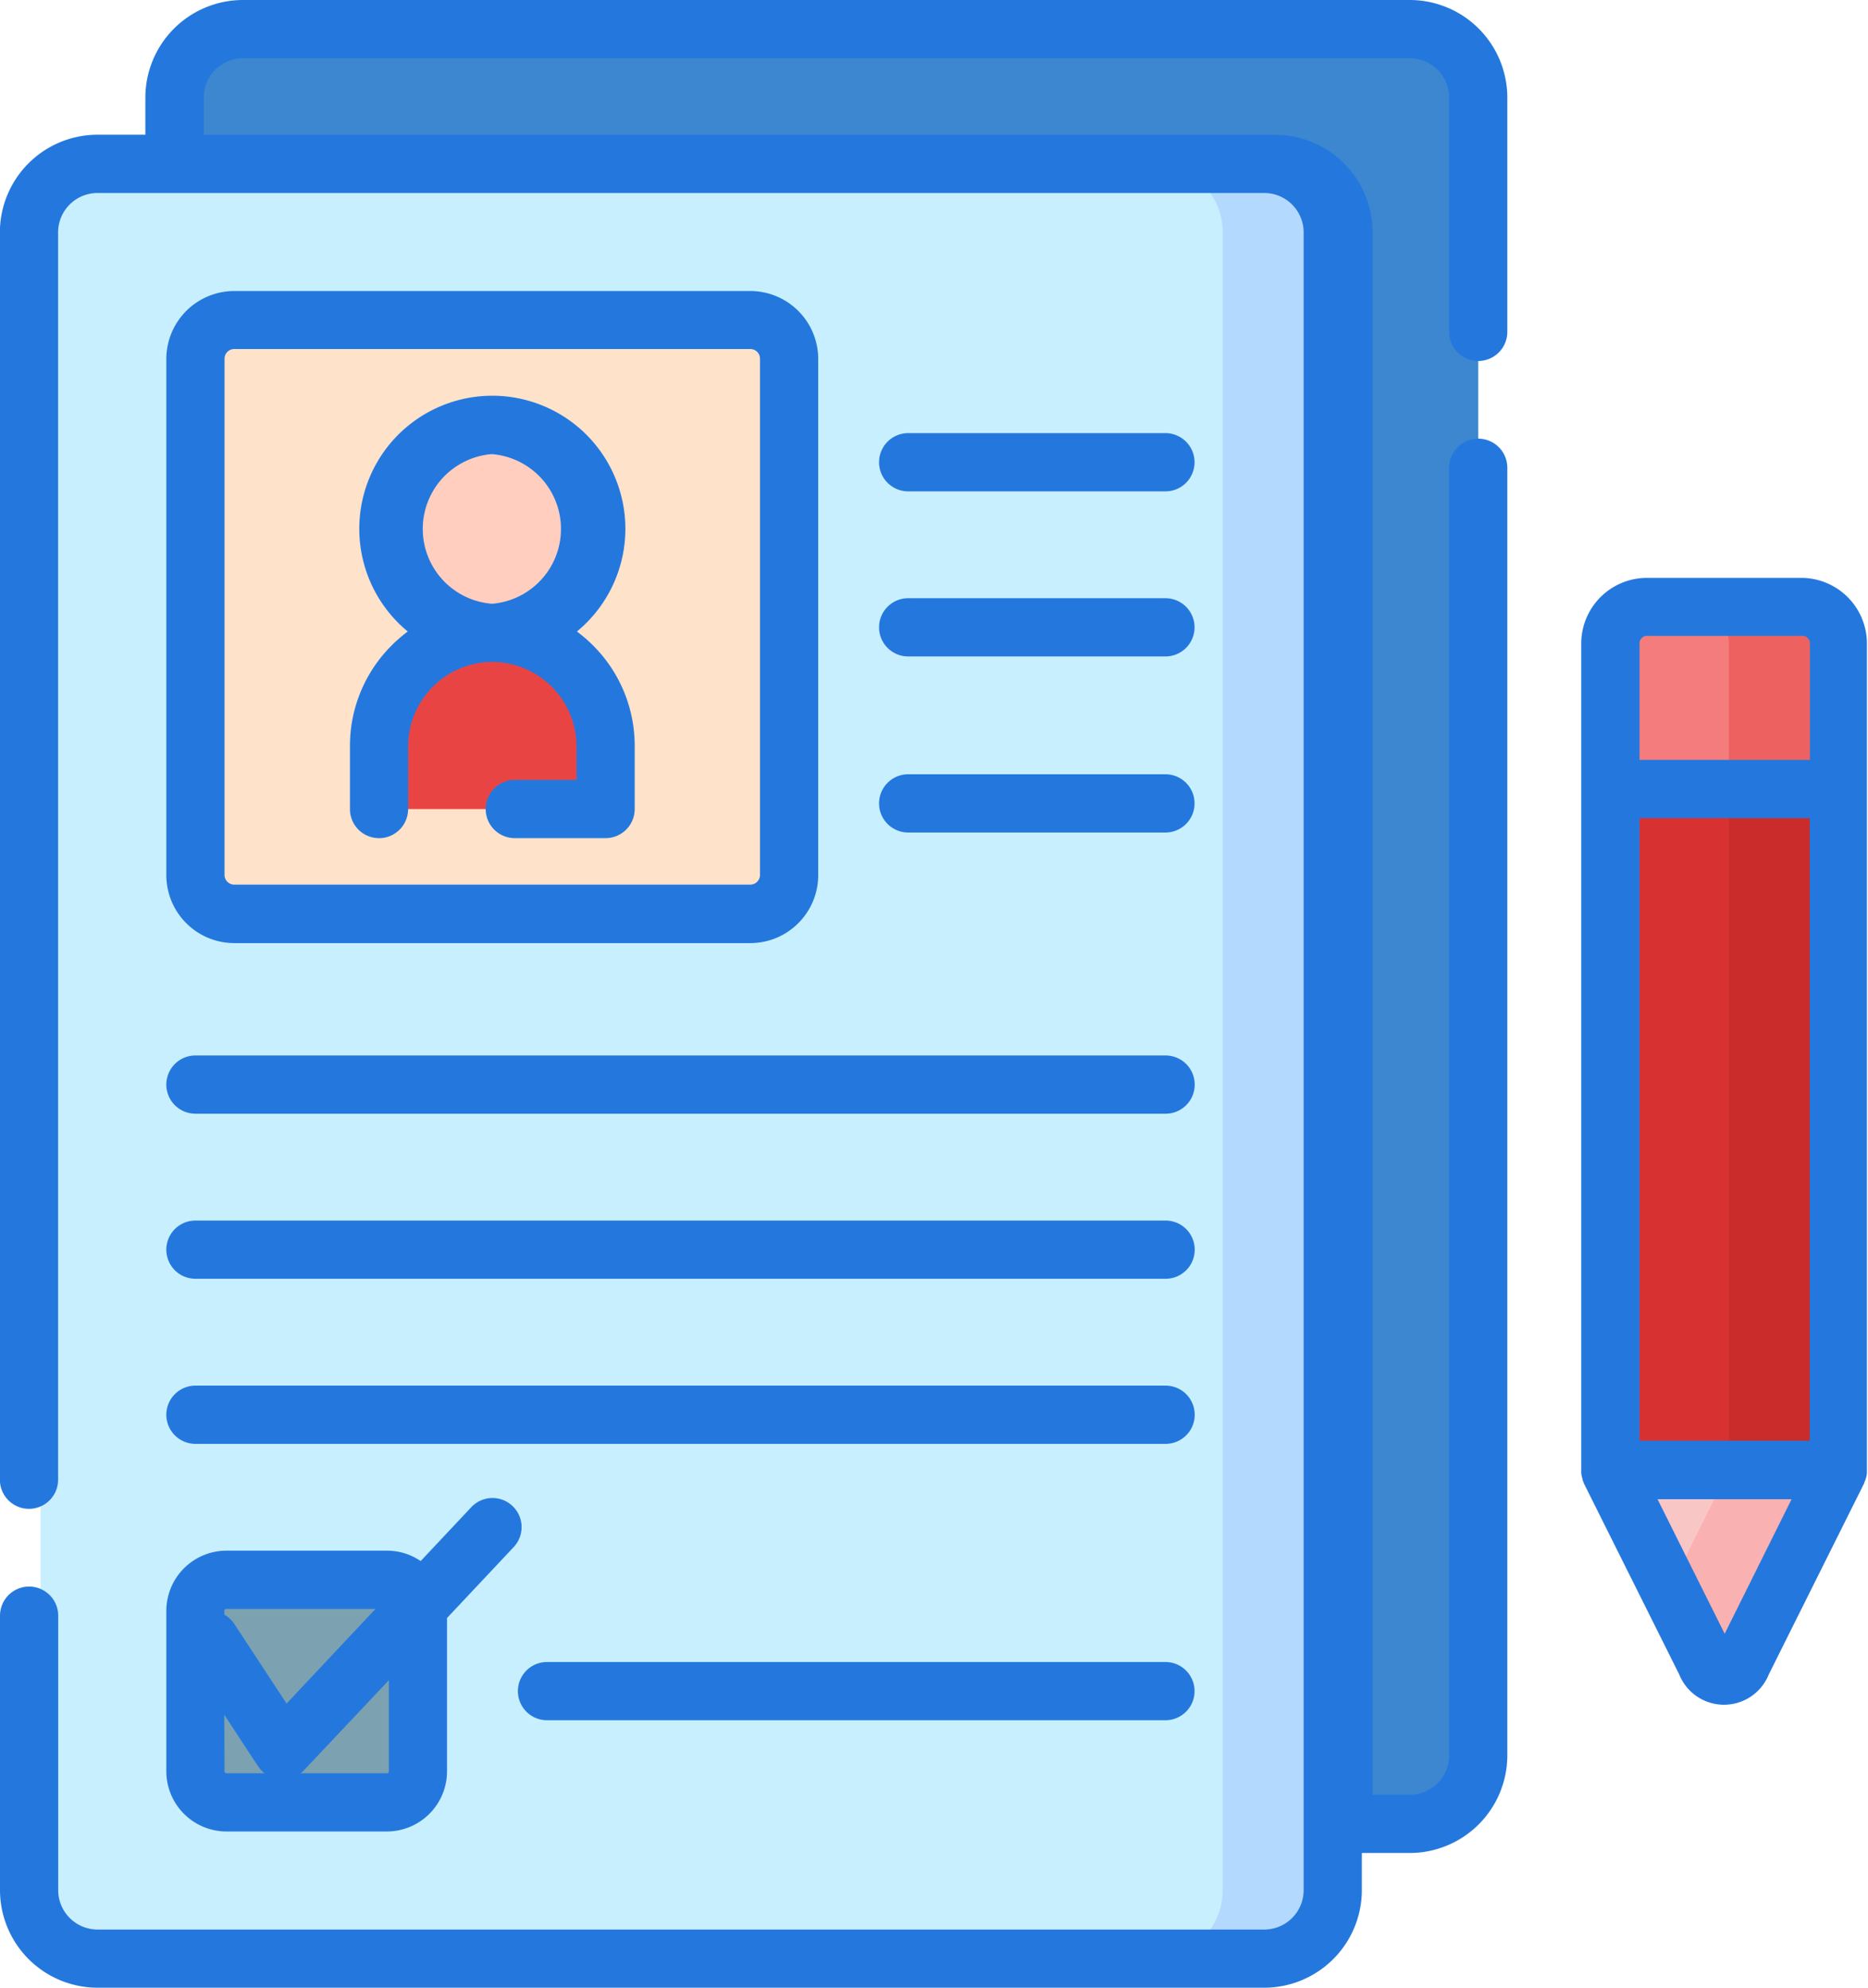 <svg xmlns="http://www.w3.org/2000/svg" width="34.85" height="37.076" viewBox="0 0 34.85 37.076">
  <g id="registration" transform="translate(-15.368)">
    <g id="Сгруппировать_465" data-name="Сгруппировать 465" transform="translate(16.124 0.543)">
      <path id="Контур_575" data-name="Контур 575" d="M48.85,75.685H27.083a1.277,1.277,0,0,1-1.277-1.277V43.486a1.277,1.277,0,0,1,1.277-1.277H48.85a1.277,1.277,0,0,1,1.277,1.277V74.408A1.277,1.277,0,0,1,48.85,75.685Z" transform="translate(-25.806 -39.696)" fill="#c8effe"/>
      <g id="Сгруппировать_464" data-name="Сгруппировать 464" transform="translate(29.29 10.775)">
        <path id="Контур_576" data-name="Контур 576" d="M0,0H12.7V4.261H0Z" transform="translate(4.261 3.399) rotate(90)" fill="#d83131"/>
        <path id="Контур_577" data-name="Контур 577" d="M430.29,156.978v2.717h4.261v-2.717a.682.682,0,0,0-.682-.682h-2.9A.682.682,0,0,0,430.29,156.978Z" transform="translate(-430.29 -156.296)" fill="#f47c7c"/>
        <path id="Контур_578" data-name="Контур 578" d="M434.551,378.614H430.29l1.782,3.57a.365.365,0,0,0,.7,0Z" transform="translate(-430.29 -362.515)" fill="#f9c6c6"/>
        <path id="Контур_579" data-name="Контур 579" d="M0,0H12.7V4.261H0Z" transform="translate(4.261 3.399) rotate(90)" fill="#d83131"/>
        <path id="Контур_580" data-name="Контур 580" d="M430.29,156.978v2.717h4.261v-2.717a.682.682,0,0,0-.682-.682h-2.9A.682.682,0,0,0,430.29,156.978Z" transform="translate(-430.29 -156.296)" fill="#f47c7c"/>
        <path id="Контур_581" data-name="Контур 581" d="M434.551,378.614H430.29l1.782,3.57a.365.365,0,0,0,.7,0Z" transform="translate(-430.29 -362.515)" fill="#f9c6c6"/>
        <path id="Контур_582" data-name="Контур 582" d="M460.786,203.233h2.053v12.7h-2.053Z" transform="translate(-458.578 -199.834)" fill="#ca2c2c"/>
        <path id="Контур_583" data-name="Контур 583" d="M453.425,156.3h-2.053a.682.682,0,0,1,.682.682v2.717h2.053v-2.717A.682.682,0,0,0,453.425,156.3Z" transform="translate(-449.845 -156.296)" fill="#ee6161"/>
        <path id="Контур_584" data-name="Контур 584" d="M446.643,378.614l-1.1,2.212.678,1.358a.365.365,0,0,0,.7,0l1.782-3.57Z" transform="translate(-444.435 -362.515)" fill="#f9b1b1"/>
      </g>
      <path id="Контур_585" data-name="Контур 585" d="M83.4,7.5H61.629a1.277,1.277,0,0,0-1.277,1.277v1.236h20.53a1.277,1.277,0,0,1,1.277,1.277V40.976H83.4A1.277,1.277,0,0,0,84.673,39.7V8.777A1.277,1.277,0,0,0,83.4,7.5Z" transform="translate(-57.85 -7.5)" fill="#3c87d0"/>
      <path id="Контур_586" data-name="Контур 586" d="M69.29,411.077H66.3a.579.579,0,0,1-.579-.579V407.5a.579.579,0,0,1,.579-.579H69.29a.579.579,0,0,1,.579.579V410.5A.579.579,0,0,1,69.29,411.077Z" transform="translate(-62.828 -378.001)" fill="#7ca1b1"/>
      <path id="Контур_587" data-name="Контур 587" d="M76.07,93.527H66.442a.724.724,0,0,1-.724-.724V83.175a.724.724,0,0,1,.724-.724H76.07a.724.724,0,0,1,.724.724V92.8A.724.724,0,0,1,76.07,93.527Z" transform="translate(-62.828 -77.023)" fill="#fee2ca"/>
      <circle id="Эллипс_55" data-name="Эллипс 55" cx="1.938" cy="1.938" r="1.938" transform="translate(6.49 7.384)" fill="#ffcebf"/>
      <path id="Контур_588" data-name="Контур 588" d="M113.006,166.292h4.228v-1.173a2.114,2.114,0,1,0-4.228,0Z" transform="translate(-106.691 -151.744)" fill="#e94444"/>
      <path id="Контур_589" data-name="Контур 589" d="M315.01,42.209h-2.265a1.277,1.277,0,0,1,1.277,1.277V74.408a1.277,1.277,0,0,1-1.277,1.277h2.265a1.277,1.277,0,0,0,1.277-1.277V43.486a1.277,1.277,0,0,0-1.277-1.277Z" transform="translate(-291.967 -39.696)" fill="#b3dafe"/>
    </g>
    <g id="Сгруппировать_466" data-name="Сгруппировать 466" transform="translate(15.368 0)">
      <path id="Контур_590" data-name="Контур 590" d="M41.669,0H19.9a1.822,1.822,0,0,0-1.82,1.82v.693h-.894a1.822,1.822,0,0,0-1.82,1.82V27.6a.543.543,0,1,0,1.086,0V4.334a.735.735,0,0,1,.734-.734H38.955a.735.735,0,0,1,.734.734V35.256a.735.735,0,0,1-.734.734H17.188a.735.735,0,0,1-.734-.734V30.136a.543.543,0,0,0-1.086,0v5.119a1.822,1.822,0,0,0,1.82,1.82H38.955a1.822,1.822,0,0,0,1.82-1.82v-.693h.894a1.822,1.822,0,0,0,1.82-1.82V8.725a.543.543,0,0,0-1.086,0V32.742a.735.735,0,0,1-.734.734h-.693V4.334a1.822,1.822,0,0,0-1.82-1.82H19.169V1.82a.735.735,0,0,1,.734-.734H41.669a.735.735,0,0,1,.734.734v4.37a.543.543,0,1,0,1.086,0V1.82A1.822,1.822,0,0,0,41.669,0Z" transform="translate(-15.368 0)" fill="#2478dd"/>
      <path id="Контур_591" data-name="Контур 591" d="M426.911,148.8h-2.9a1.226,1.226,0,0,0-1.225,1.225v15.417c0,.011,0,.021,0,.031s0,.011,0,.017a.547.547,0,0,0,.026.125l0,.013c.006.017.013.033.021.049l0,.008,1.782,3.57a.9.9,0,0,0,1.669,0l1.782-3.571,0-.01q.011-.022.019-.045l.006-.016a.538.538,0,0,0,.016-.057v0a.538.538,0,0,0,.009-.062c0-.007,0-.014,0-.021s0-.018,0-.028V150.021A1.226,1.226,0,0,0,426.911,148.8Zm-1.449,19.694-1.252-2.509h2.5Zm1.587-3.6h-3.175V153.281h3.175Zm0-12.7h-3.175v-2.174a.139.139,0,0,1,.139-.139h2.9a.139.139,0,0,1,.139.139v2.174Z" transform="translate(-393.286 -138.021)" fill="#2478dd"/>
      <path id="Контур_592" data-name="Контур 592" d="M58.218,391.015a1.124,1.124,0,0,0,1.122,1.122h2.993a1.124,1.124,0,0,0,1.122-1.122v-2.86l1.239-1.318a.543.543,0,1,0-.791-.744l-.94,1a1.116,1.116,0,0,0-.63-.194H59.34a1.124,1.124,0,0,0-1.122,1.122Zm4.152-1.7v1.7a.036.036,0,0,1-.036.036h-1.61a.545.545,0,0,0,.061-.055ZM59.3,388.022a.036.036,0,0,1,.036-.036h2.784l-1.659,1.765-.973-1.483a.541.541,0,0,0-.188-.175v-.07Zm0,1.939c.688,1.048.655,1.015.75,1.09H59.34a.036.036,0,0,1-.036-.036Z" transform="translate(-55.115 -357.976)" fill="#2478dd"/>
      <path id="Контур_593" data-name="Контур 593" d="M160.873,428.091H149.335a.543.543,0,0,0,0,1.086h11.538a.543.543,0,0,0,0-1.086Z" transform="translate(-139.13 -397.091)" fill="#2478dd"/>
      <path id="Контур_594" data-name="Контур 594" d="M59.485,87.114h9.628a1.269,1.269,0,0,0,1.267-1.267V76.218a1.269,1.269,0,0,0-1.267-1.267H59.485a1.269,1.269,0,0,0-1.267,1.267v9.628A1.269,1.269,0,0,0,59.485,87.114Zm-.181-10.9a.181.181,0,0,1,.181-.181h9.628a.181.181,0,0,1,.181.181v9.628a.181.181,0,0,1-.181.181H59.485a.181.181,0,0,1-.181-.181Z" transform="translate(-55.115 -69.523)" fill="#2478dd"/>
      <path id="Контур_595" data-name="Контур 595" d="M106.052,110.217a.544.544,0,0,0,.544-.542V108.5a1.577,1.577,0,0,1,1.564-1.571h.013a1.577,1.577,0,0,1,1.564,1.571v.63h-1.151a.543.543,0,0,0,0,1.086h1.694a.543.543,0,0,0,.543-.542V108.5a2.639,2.639,0,0,0-.778-1.879,2.688,2.688,0,0,0-.3-.259,2.482,2.482,0,1,0-3.156,0,2.693,2.693,0,0,0-.3.26,2.639,2.639,0,0,0-.778,1.879v1.173a.541.541,0,0,0,.542.542Zm2.114-7.163a1.4,1.4,0,0,1,0,2.79h-.009a1.4,1.4,0,0,1,0-2.791Z" transform="translate(-98.982 -94.583)" fill="#2478dd"/>
      <path id="Контур_596" data-name="Контур 596" d="M242.38,112.653h4.8a.543.543,0,0,0,0-1.086h-4.8a.543.543,0,1,0,0,1.086Z" transform="translate(-225.437 -103.488)" fill="#2478dd"/>
      <path id="Контур_597" data-name="Контур 597" d="M242.38,155.174h4.8a.543.543,0,0,0,0-1.086h-4.8a.543.543,0,1,0,0,1.086Z" transform="translate(-225.437 -142.93)" fill="#2478dd"/>
      <path id="Контур_598" data-name="Контур 598" d="M242.38,200.527h4.8a.543.543,0,0,0,0-1.086h-4.8a.543.543,0,1,0,0,1.086Z" transform="translate(-225.437 -184.999)" fill="#2478dd"/>
      <path id="Контур_599" data-name="Контур 599" d="M58.761,272.951h18.1a.543.543,0,0,0,0-1.086h-18.1a.543.543,0,0,0,0,1.086Z" transform="translate(-55.115 -252.178)" fill="#2478dd"/>
      <path id="Контур_600" data-name="Контур 600" d="M58.761,315.471h18.1a.543.543,0,0,0,0-1.086h-18.1a.543.543,0,1,0,0,1.086Z" transform="translate(-55.115 -291.619)" fill="#2478dd"/>
      <path id="Контур_601" data-name="Контур 601" d="M58.761,357.991h18.1a.543.543,0,0,0,0-1.086h-18.1a.543.543,0,1,0,0,1.086Z" transform="translate(-55.115 -331.06)" fill="#2478dd"/>
    </g>
  </g>
</svg>
